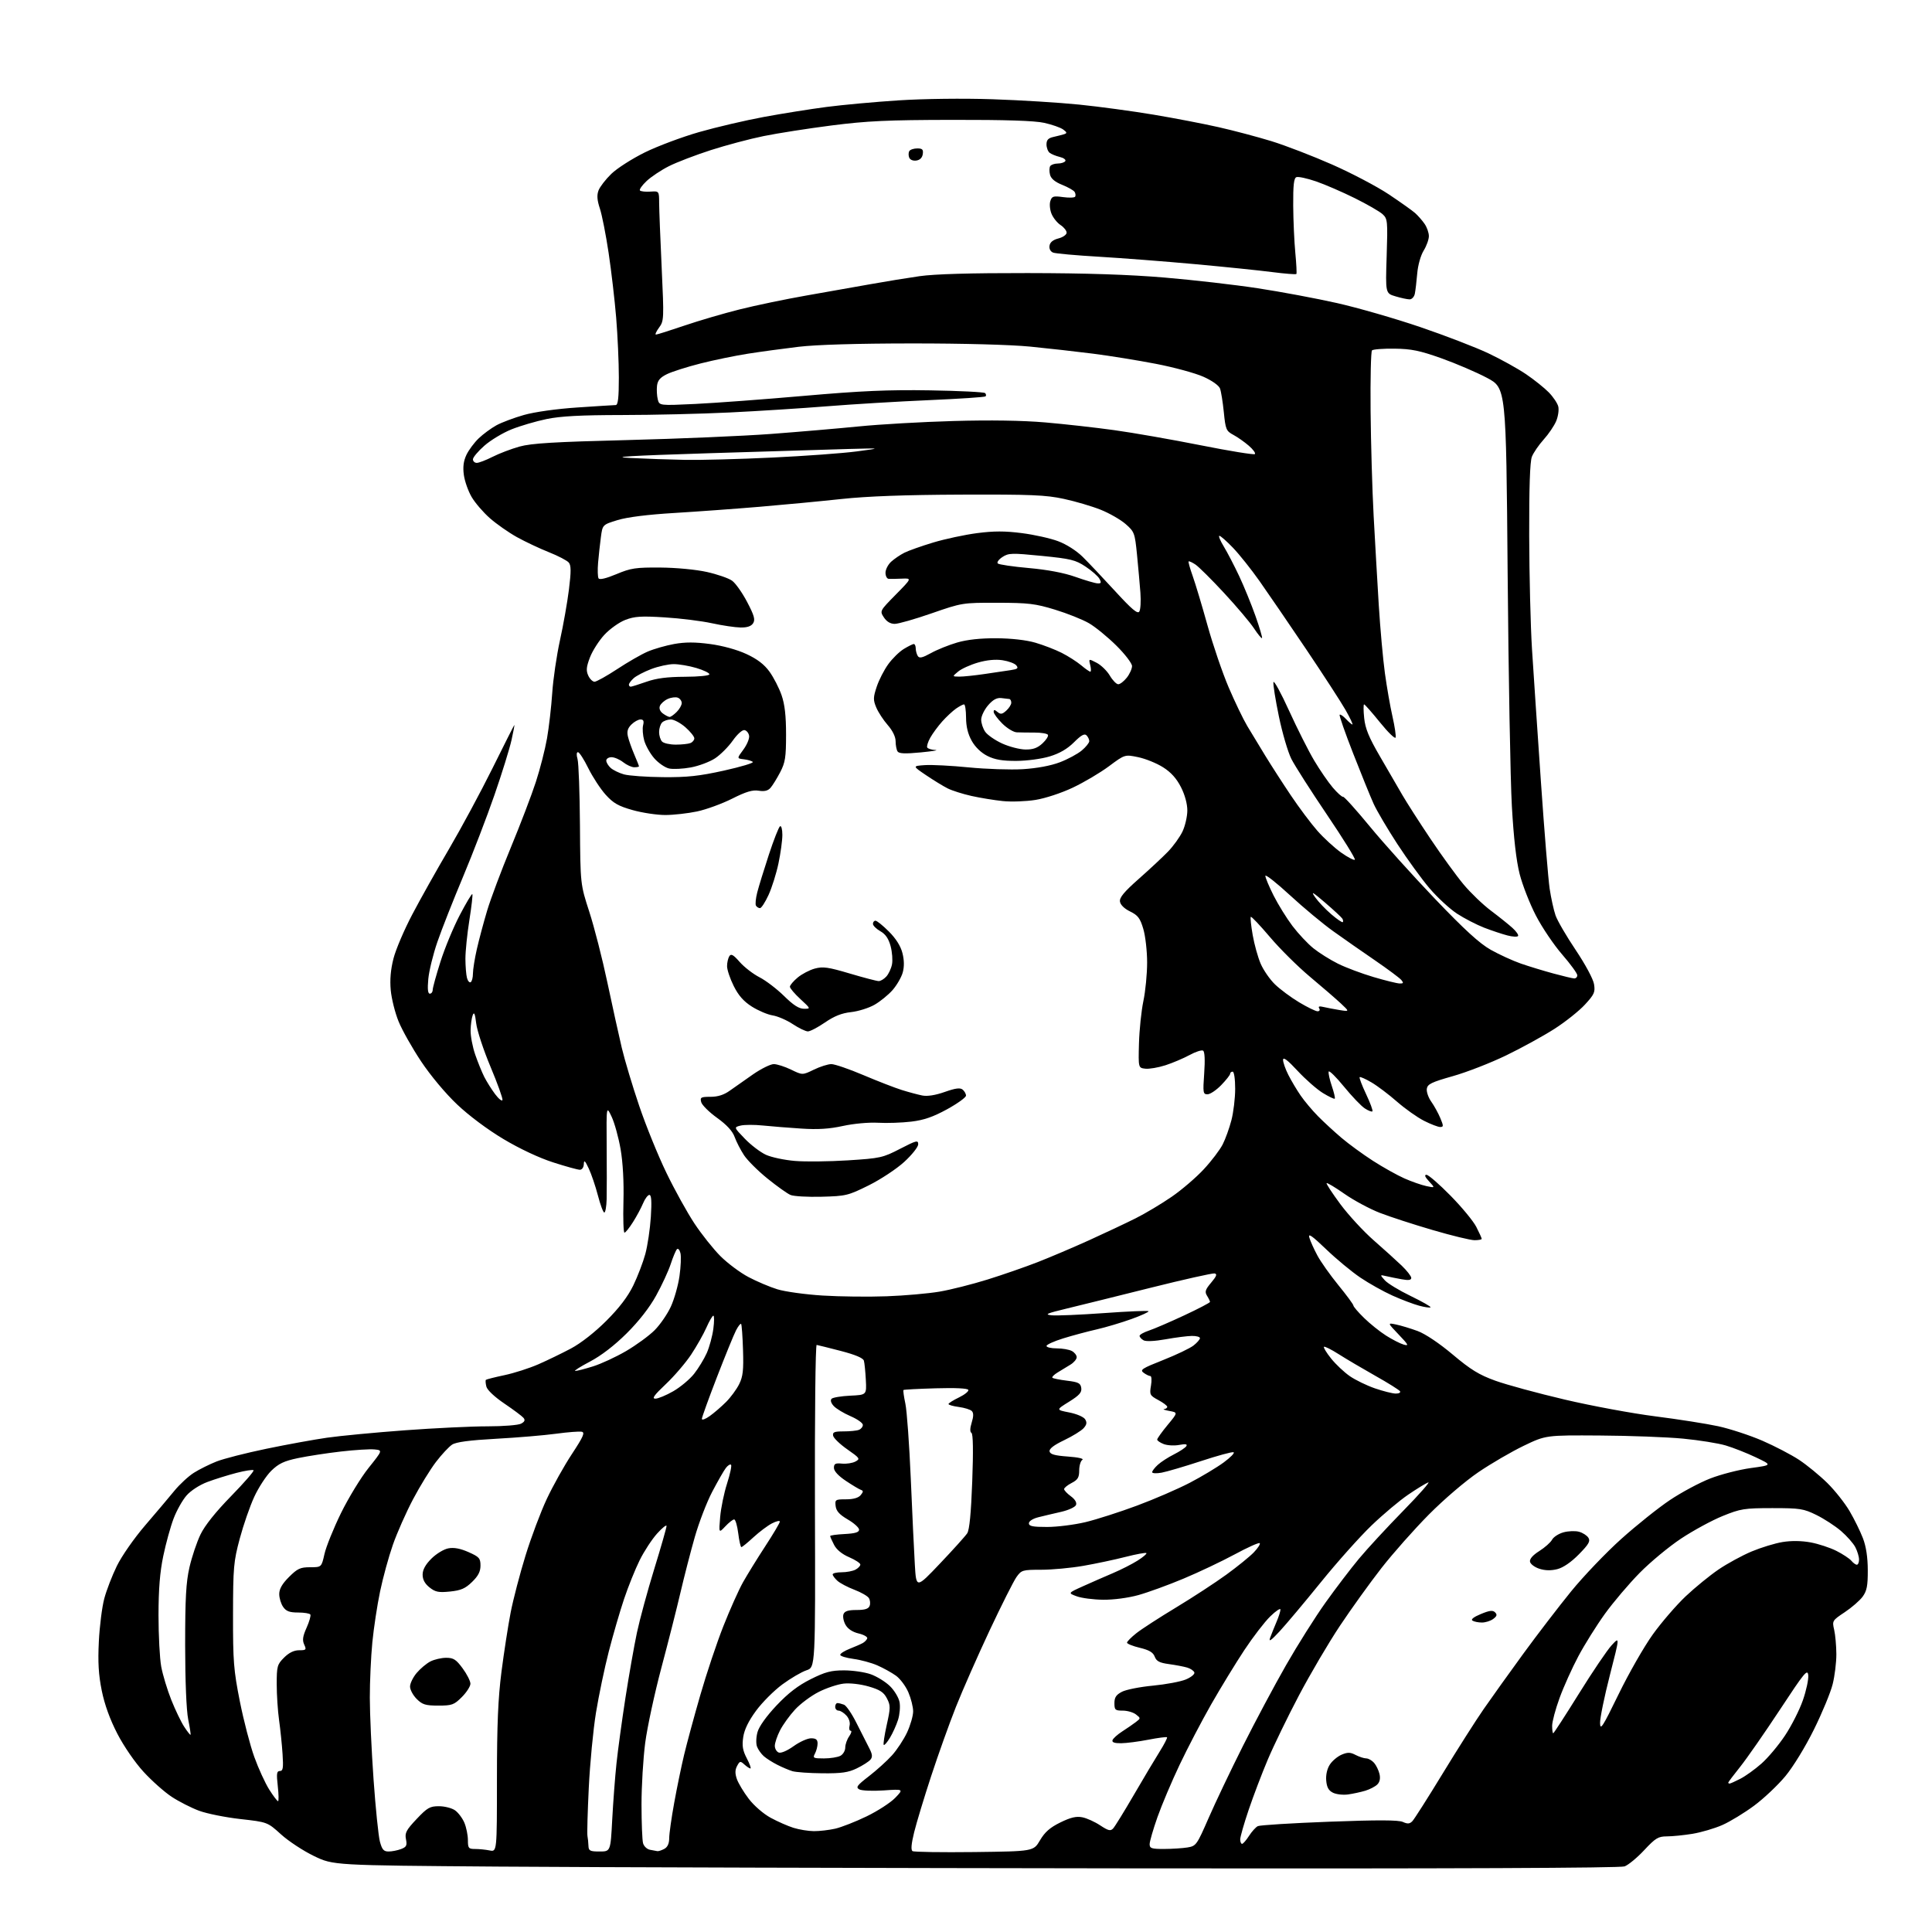 <?xml version="1.0" encoding="UTF-8" standalone="no"?>
<svg 
  version="1.1" 
  xmlns="http://www.w3.org/2000/svg" 
  xmlns:xlink="http://www.w3.org/1999/xlink" 
  xmlns:svg="http://www.w3.org/2000/svg"
  xmlns:rdf="http://www.w3.org/1999/02/22-rdf-syntax-ns#"
  xmlns:cc="http://creativecommons.org/ns#"
  xmlns:dc="http://purl.org/dc/elements/1.1/"
  viewBox="0 0 768 768"
  width="768"
  height="768"
>
<style>svg {background-color: white; }</style>"
<path stroke="none" fill="black" fill-rule="evenodd" d="M453.29,742.71C348.91,742.59 234.03,742.27 198.00,742.00C132.50,741.50 132.50,741.50 124.83,737.81C120.61,735.78 114.72,731.91 111.74,729.22C106.32,724.31 106.32,724.31 95.54,723.10C89.62,722.43 82.23,720.95 79.13,719.80C76.04,718.65 71.14,716.16 68.25,714.26C65.36,712.36 60.33,707.89 57.06,704.32C53.65,700.60 49.22,694.16 46.64,689.17C43.70,683.47 41.57,677.60 40.45,672.05C39.17,665.72 38.88,660.83 39.29,652.55C39.59,646.47 40.56,638.80 41.44,635.50C42.31,632.20 44.57,626.35 46.45,622.50C48.37,618.57 53.29,611.51 57.68,606.39C61.98,601.39 67.22,595.18 69.33,592.60C71.44,590.03 74.93,586.80 77.09,585.44C79.25,584.08 83.30,582.06 86.09,580.96C88.88,579.86 97.77,577.59 105.83,575.92C113.90,574.24 124.78,572.26 130.00,571.51C135.22,570.76 149.18,569.43 161.00,568.56C172.82,567.69 187.59,566.98 193.82,566.99C200.04,566.99 206.03,566.52 207.13,565.93C208.58,565.16 208.84,564.52 208.10,563.62C207.53,562.94 204.11,560.38 200.50,557.94C196.61,555.31 193.69,552.56 193.34,551.20C193.02,549.94 192.94,548.73 193.15,548.51C193.37,548.30 196.68,547.46 200.52,546.65C204.36,545.84 210.43,543.89 214.00,542.33C217.57,540.77 223.43,537.93 227.00,536.03C230.93,533.94 236.49,529.58 241.04,525.03C246.19,519.88 249.58,515.43 251.75,510.97C253.49,507.37 255.64,501.75 256.53,498.47C257.42,495.18 258.41,488.56 258.72,483.75C259.11,477.60 258.94,475.00 258.15,475.00C257.53,475.00 256.40,476.49 255.64,478.32C254.88,480.15 253.07,483.52 251.61,485.82C250.16,488.12 248.64,490.00 248.24,490.00C247.83,490.00 247.65,484.44 247.83,477.65C248.04,469.86 247.62,462.17 246.70,456.83C245.89,452.18 244.29,446.37 243.14,443.93C241.04,439.50 241.04,439.50 241.16,455.50C241.23,464.30 241.22,473.86 241.15,476.75C241.07,479.64 240.65,482.00 240.22,482.00C239.79,482.00 238.65,478.96 237.69,475.25C236.72,471.54 235.08,466.70 234.04,464.50C232.56,461.34 232.14,460.97 232.08,462.75C232.03,464.05 231.36,465.00 230.50,465.00C229.68,465.00 224.89,463.68 219.87,462.06C214.32,460.28 206.58,456.65 200.16,452.81C193.82,449.03 186.42,443.50 181.70,439.03C177.07,434.64 171.16,427.57 167.39,421.91C163.85,416.60 159.83,409.46 158.44,406.03C157.04,402.61 155.65,397.04 155.33,393.65C154.94,389.48 155.29,385.41 156.42,381.01C157.33,377.45 160.69,369.57 163.88,363.52C167.06,357.46 173.63,345.75 178.48,337.50C183.32,329.25 191.07,314.86 195.71,305.52C200.34,296.18 204.27,288.39 204.44,288.22C204.61,288.05 204.11,290.75 203.33,294.21C202.56,297.67 199.51,307.48 196.56,316.00C193.62,324.52 188.00,339.15 184.08,348.50C180.15,357.85 175.55,369.53 173.86,374.45C172.16,379.37 170.54,386.01 170.25,389.20C169.89,393.18 170.08,395.00 170.86,395.00C171.49,395.00 172.00,394.33 172.00,393.51C172.00,392.69 173.39,387.63 175.10,382.26C176.80,376.89 180.25,368.57 182.77,363.76C185.29,358.95 187.53,355.20 187.76,355.42C187.98,355.65 187.45,360.31 186.58,365.79C185.71,371.26 185.01,378.16 185.01,381.12C185.02,384.08 185.30,387.51 185.63,388.74C185.96,389.97 186.63,390.73 187.11,390.43C187.60,390.13 188.00,388.59 188.00,387.00C188.00,385.42 188.70,381.06 189.55,377.31C190.40,373.57 192.24,366.68 193.64,362.00C195.04,357.32 199.28,346.02 203.07,336.87C206.86,327.72 211.33,316.02 213.00,310.87C214.68,305.72 216.68,297.90 217.45,293.50C218.22,289.10 219.15,281.00 219.52,275.50C219.88,270.00 221.27,260.55 222.60,254.50C223.94,248.45 225.54,239.36 226.17,234.29C227.05,227.17 227.04,224.75 226.10,223.63C225.44,222.83 221.88,220.97 218.20,219.51C214.51,218.05 208.79,215.34 205.48,213.51C202.17,211.67 197.33,208.28 194.72,205.98C192.11,203.68 188.85,199.90 187.49,197.57C186.12,195.24 184.73,191.30 184.39,188.81C183.95,185.61 184.25,183.27 185.42,180.80C186.33,178.89 188.52,175.94 190.29,174.25C192.05,172.56 195.21,170.24 197.30,169.08C199.39,167.93 204.34,166.07 208.30,164.95C212.55,163.75 221.23,162.53 229.50,161.98C237.20,161.46 244.06,161.03 244.75,161.02C245.67,161.01 246.00,158.13 246.00,150.05C246.00,144.03 245.52,133.35 244.94,126.30C244.36,119.26 243.00,107.65 241.93,100.50C240.86,93.35 239.30,85.43 238.46,82.90C237.35,79.54 237.21,77.59 237.93,75.68C238.48,74.25 240.76,71.29 243.01,69.11C245.26,66.93 251.24,63.10 256.30,60.60C261.36,58.10 271.09,54.46 277.92,52.50C284.75,50.55 296.32,47.84 303.63,46.49C310.94,45.14 322.15,43.35 328.53,42.52C334.91,41.68 347.86,40.50 357.31,39.89C367.31,39.25 382.86,39.06 394.50,39.45C405.50,39.81 421.02,40.77 429.00,41.58C436.98,42.39 450.25,44.19 458.50,45.57C466.75,46.95 478.41,49.19 484.40,50.55C490.40,51.90 499.85,54.41 505.40,56.11C510.96,57.82 521.82,62.01 529.54,65.41C537.26,68.82 547.39,74.14 552.04,77.24C556.69,80.34 561.41,83.70 562.53,84.69C563.65,85.69 565.34,87.61 566.28,88.97C567.23,90.33 568.00,92.53 568.00,93.85C568.00,95.18 567.07,97.77 565.93,99.61C564.74,101.55 563.65,105.40 563.37,108.73C563.10,111.90 562.67,115.51 562.42,116.75C562.17,117.99 561.24,119.00 560.35,119.00C559.46,119.00 556.93,118.46 554.74,117.80C550.74,116.61 550.74,116.61 551.22,101.83C551.67,87.80 551.58,86.96 549.59,85.13C548.44,84.08 543.45,81.20 538.50,78.75C533.55,76.29 526.62,73.30 523.10,72.09C519.58,70.89 516.09,70.13 515.35,70.42C514.33,70.81 514.02,73.53 514.07,81.72C514.11,87.65 514.49,96.10 514.91,100.50C515.33,104.90 515.52,108.69 515.33,108.92C515.14,109.15 510.83,108.81 505.74,108.16C500.66,107.50 486.82,106.08 475.00,105.00C463.18,103.92 446.05,102.60 436.95,102.06C427.85,101.53 419.62,100.79 418.65,100.42C417.59,100.01 417.01,98.93 417.20,97.68C417.40,96.31 418.58,95.34 420.75,94.78C422.54,94.32 424.00,93.29 424.00,92.49C424.00,91.70 422.92,90.34 421.60,89.47C420.28,88.61 418.67,86.61 418.01,85.02C417.35,83.44 417.13,81.16 417.52,79.95C418.13,78.00 418.70,77.82 422.56,78.35C424.96,78.68 427.13,78.60 427.39,78.18C427.65,77.75 427.56,76.90 427.18,76.29C426.80,75.68 424.58,74.42 422.24,73.48C419.38,72.34 417.79,71.01 417.40,69.44C417.07,68.16 417.11,66.64 417.46,66.06C417.82,65.48 419.19,65.00 420.50,65.00C421.81,65.00 423.15,64.56 423.48,64.03C423.81,63.50 422.83,62.76 421.29,62.39C419.76,62.02 417.94,61.28 417.25,60.74C416.56,60.20 416.00,58.69 416.00,57.40C416.00,55.64 416.70,54.89 418.75,54.44C420.26,54.10 422.18,53.61 423.00,53.35C424.25,52.94 424.18,52.62 422.62,51.47C421.58,50.71 418.21,49.53 415.12,48.84C411.26,47.98 399.77,47.61 378.50,47.65C352.70,47.69 344.65,48.07 330.50,49.88C321.15,51.08 309.02,52.98 303.54,54.10C298.06,55.21 288.61,57.73 282.54,59.68C276.47,61.64 269.00,64.50 265.95,66.04C262.89,67.57 258.89,70.23 257.06,71.94C255.23,73.66 254.03,75.36 254.40,75.73C254.77,76.10 256.63,76.30 258.54,76.17C262.00,75.94 262.00,75.94 262.02,80.72C262.03,83.35 262.49,94.95 263.03,106.50C263.98,126.85 263.94,127.58 261.97,130.25C260.86,131.76 260.31,133.00 260.75,133.00C261.20,133.00 266.28,131.40 272.03,129.44C277.79,127.48 287.68,124.58 294.00,123.00C300.32,121.41 312.25,118.93 320.50,117.48C328.75,116.03 340.23,114.00 346.00,112.97C351.77,111.93 360.55,110.51 365.50,109.79C371.53,108.93 385.72,108.52 408.50,108.55C431.81,108.58 448.94,109.15 463.00,110.34C474.27,111.29 490.93,113.20 500.00,114.59C509.07,115.97 523.25,118.62 531.50,120.48C539.75,122.34 554.60,126.62 564.50,129.99C574.40,133.36 586.61,138.06 591.62,140.43C596.64,142.81 603.39,146.55 606.63,148.75C609.86,150.94 613.93,154.20 615.67,155.98C617.41,157.76 619.11,160.29 619.44,161.60C619.76,162.91 619.39,165.51 618.61,167.38C617.83,169.25 615.59,172.55 613.64,174.71C611.68,176.88 609.57,179.97 608.94,181.57C608.18,183.54 607.83,193.86 607.88,213.01C607.92,228.69 608.42,248.94 608.99,258.01C609.57,267.08 611.15,290.70 612.52,310.50C613.88,330.30 615.46,349.55 616.01,353.27C616.57,357.00 617.62,361.76 618.34,363.85C619.06,365.95 622.67,372.15 626.36,377.64C630.19,383.35 633.31,389.16 633.65,391.21C634.17,394.41 633.77,395.29 630.02,399.36C627.71,401.87 622.25,406.22 617.89,409.01C613.53,411.80 604.91,416.54 598.73,419.53C592.56,422.52 583.00,426.24 577.50,427.79C569.04,430.18 567.45,430.96 567.18,432.81C567.01,434.01 567.80,436.32 568.96,437.94C570.11,439.56 571.72,442.49 572.54,444.44C573.87,447.63 573.86,448.00 572.48,448.00C571.63,448.00 568.74,446.89 566.06,445.53C563.38,444.17 558.56,440.75 555.34,437.94C552.13,435.12 547.57,431.67 545.20,430.28C542.84,428.89 540.72,427.95 540.48,428.18C540.25,428.42 541.40,431.46 543.05,434.95C544.70,438.43 545.83,441.51 545.56,441.78C545.28,442.05 543.91,441.52 542.50,440.59C541.09,439.67 537.37,435.77 534.23,431.93C531.09,428.08 528.36,425.41 528.17,425.98C527.98,426.56 528.54,429.13 529.41,431.69C530.28,434.24 530.81,436.52 530.59,436.74C530.37,436.96 528.23,435.94 525.84,434.48C523.46,433.01 518.93,429.04 515.79,425.65C511.86,421.41 510.07,420.05 510.04,421.29C510.02,422.27 510.96,424.97 512.14,427.29C513.31,429.61 515.51,433.30 517.03,435.50C518.54,437.70 521.63,441.38 523.90,443.68C526.16,445.98 530.37,449.86 533.26,452.31C536.14,454.76 541.78,458.87 545.78,461.45C549.79,464.03 555.41,467.17 558.28,468.44C561.15,469.71 565.08,471.08 567.00,471.49C570.50,472.23 570.50,472.23 568.08,469.62C566.45,467.87 566.11,467.00 567.05,467.00C567.82,467.00 572.11,470.72 576.58,475.27C581.06,479.82 585.69,485.42 586.86,487.73C588.04,490.03 589.00,492.16 589.00,492.46C589.00,492.76 587.72,493.00 586.15,493.00C584.58,493.00 577.11,491.19 569.54,488.97C561.97,486.76 552.49,483.68 548.48,482.12C544.47,480.56 538.17,477.18 534.48,474.60C530.79,472.01 527.58,470.09 527.35,470.32C527.12,470.55 529.58,474.30 532.81,478.67C536.05,483.03 542.01,489.50 546.07,493.05C550.12,496.60 555.14,501.13 557.22,503.13C559.30,505.13 561.00,507.32 561.00,507.99C561.00,508.87 559.92,509.03 557.25,508.54C555.19,508.17 552.38,507.60 551.00,507.28C548.50,506.70 548.50,506.70 550.48,508.93C551.57,510.16 556.21,512.98 560.78,515.19C565.36,517.41 568.91,519.43 568.66,519.68C568.41,519.93 566.36,519.64 564.12,519.03C561.87,518.43 557.11,516.62 553.54,515.02C549.96,513.41 544.22,510.20 540.77,507.87C537.32,505.55 531.18,500.46 527.13,496.57C521.46,491.14 519.92,490.08 520.49,492.00C520.89,493.38 522.33,496.56 523.68,499.07C525.02,501.59 528.80,506.91 532.06,510.91C535.33,514.91 538.00,518.54 538.00,518.97C538.00,519.41 539.91,521.64 542.25,523.92C544.59,526.21 548.52,529.36 551.00,530.93C553.48,532.50 556.62,534.11 558.00,534.50C560.17,535.12 559.90,534.59 556.00,530.51C551.50,525.79 551.50,525.79 555.00,526.52C556.92,526.92 560.78,528.09 563.57,529.12C566.60,530.25 572.19,534.00 577.51,538.48C584.64,544.48 587.96,546.52 594.44,548.86C598.87,550.46 611.27,553.83 622.00,556.35C632.73,558.87 648.92,561.87 658.00,563.02C667.08,564.17 678.33,565.94 683.01,566.95C687.69,567.97 695.56,570.55 700.51,572.68C705.45,574.82 712.07,578.27 715.22,580.35C718.36,582.44 723.38,586.56 726.38,589.51C729.38,592.46 733.36,597.49 735.24,600.69C737.11,603.88 739.50,608.74 740.55,611.48C741.81,614.78 742.46,619.06 742.47,624.16C742.50,630.37 742.10,632.39 740.44,634.68C739.31,636.23 736.10,639.02 733.32,640.87C728.36,644.17 728.28,644.30 729.11,647.87C729.57,649.87 729.96,654.22 729.98,657.54C729.99,660.86 729.33,666.26 728.50,669.54C727.68,672.82 724.34,680.90 721.07,687.50C717.66,694.40 712.84,702.28 709.72,706.05C706.73,709.65 701.13,714.94 697.28,717.79C693.42,720.65 687.75,724.11 684.67,725.47C681.59,726.83 676.24,728.40 672.78,728.97C669.33,729.53 664.75,729.99 662.60,729.99C659.17,730.00 658.09,730.66 653.60,735.46C650.80,738.47 647.28,741.37 645.79,741.92C644.03,742.57 577.31,742.84 453.29,742.71zM387.33,736.22C410.85,735.93 410.85,735.93 413.42,731.54C415.35,728.26 417.39,726.47 421.51,724.45C425.62,722.44 427.84,721.92 430.24,722.40C432.02,722.75 435.22,724.20 437.35,725.62C440.58,727.75 441.45,727.96 442.49,726.84C443.18,726.10 446.88,720.10 450.72,713.50C454.56,706.90 459.19,699.13 461.01,696.24C462.82,693.35 464.13,690.80 463.91,690.59C463.68,690.38 460.35,690.81 456.50,691.56C452.65,692.31 447.77,692.94 445.67,692.96C443.04,692.99 441.96,692.61 442.24,691.75C442.47,691.06 444.19,689.51 446.08,688.29C447.96,687.08 450.40,685.40 451.50,684.56C453.48,683.05 453.48,683.01 451.56,681.52C450.49,680.68 448.13,680.00 446.31,680.00C443.31,680.00 443.00,679.73 443.00,677.03C443.00,674.73 443.69,673.70 446.00,672.50C447.65,671.65 453.19,670.55 458.31,670.07C463.43,669.58 469.32,668.48 471.40,667.61C473.48,666.74 475.00,665.49 474.78,664.83C474.56,664.17 473.28,663.29 471.94,662.89C470.60,662.49 467.34,661.87 464.70,661.51C460.92,661.00 459.71,660.37 459.02,658.55C458.37,656.83 456.82,655.92 453.07,655.02C450.28,654.35 448.00,653.43 448.00,652.98C448.00,652.54 449.69,650.83 451.75,649.20C453.81,647.57 460.90,642.98 467.50,639.00C474.10,635.01 483.10,629.14 487.50,625.94C491.90,622.74 496.82,618.75 498.43,617.07C500.04,615.39 501.09,613.75 500.76,613.43C500.44,613.10 495.95,615.11 490.79,617.90C485.63,620.68 476.48,625.02 470.45,627.54C464.43,630.07 456.36,633.00 452.52,634.07C448.44,635.20 442.62,635.97 438.52,635.92C434.66,635.88 429.93,635.27 428.00,634.55C424.50,633.26 424.50,633.26 430.50,630.56C433.80,629.07 439.14,626.73 442.37,625.36C445.60,623.99 450.03,621.74 452.21,620.36C454.40,618.98 455.97,617.64 455.71,617.38C455.45,617.11 451.69,617.80 447.37,618.90C443.04,620.01 435.50,621.60 430.62,622.45C425.73,623.30 418.23,624.00 413.94,624.00C406.46,624.00 406.05,624.12 404.06,626.91C402.92,628.51 398.11,638.08 393.37,648.16C388.64,658.25 382.62,671.90 380.00,678.50C377.38,685.10 372.95,697.48 370.16,706.00C367.36,714.52 364.32,724.58 363.39,728.35C362.25,732.99 362.04,735.41 362.75,735.85C363.33,736.21 374.39,736.37 387.33,736.22zM154.47,736.00C155.79,736.00 158.02,735.56 159.42,735.03C161.57,734.21 161.87,733.62 161.38,731.13C160.87,728.62 161.48,727.46 165.60,723.10C169.86,718.59 170.88,718.00 174.48,718.00C176.72,718.00 179.60,718.73 180.88,719.63C182.16,720.53 183.84,722.76 184.61,724.60C185.37,726.43 186.00,729.53 186.00,731.47C186.00,734.69 186.25,735.00 188.88,735.00C190.46,735.00 193.05,735.26 194.64,735.58C197.54,736.16 197.54,736.16 197.54,707.33C197.55,685.48 197.99,675.11 199.35,664.50C200.34,656.80 201.98,646.23 202.99,641.00C204.01,635.77 206.67,625.59 208.90,618.37C211.13,611.14 214.93,601.02 217.35,595.87C219.77,590.71 224.26,582.67 227.34,578.00C231.87,571.12 232.61,569.43 231.26,569.14C230.34,568.94 225.74,569.29 221.04,569.93C216.34,570.57 205.64,571.47 197.25,571.93C186.56,572.52 181.31,573.22 179.71,574.27C178.45,575.10 175.57,578.18 173.31,581.14C171.05,584.09 166.94,590.77 164.18,596.00C161.42,601.23 157.81,609.38 156.16,614.12C154.50,618.86 152.22,627.19 151.09,632.62C149.95,638.05 148.57,647.16 148.01,652.86C147.46,658.55 147.00,668.45 147.01,674.86C147.01,681.26 147.68,695.87 148.49,707.33C149.30,718.79 150.44,729.92 151.02,732.08C151.88,735.26 152.53,736.00 154.47,736.00zM238.35,736.00C242.70,736.00 242.70,736.00 243.37,723.25C243.75,716.24 244.50,706.23 245.06,701.00C245.61,695.77 247.21,684.08 248.61,675.00C250.02,665.92 252.08,654.23 253.19,649.00C254.30,643.77 257.41,632.34 260.10,623.60C262.80,614.85 264.98,607.20 264.96,606.60C264.94,605.99 263.25,607.35 261.21,609.61C259.17,611.87 256.05,616.64 254.28,620.21C252.51,623.79 249.71,630.73 248.07,635.64C246.42,640.55 243.69,649.93 242.00,656.50C240.31,663.07 238.02,674.01 236.91,680.81C235.80,687.62 234.52,701.05 234.05,710.66C233.58,720.27 233.34,728.89 233.52,729.82C233.70,730.74 233.88,732.51 233.92,733.75C233.99,735.73 234.53,736.00 238.35,736.00zM261.32,735.86C261.76,735.94 263.00,735.53 264.07,734.96C265.36,734.27 266.01,732.86 266.02,730.71C266.02,728.95 266.92,722.61 268.01,716.63C269.09,710.65 270.86,702.10 271.93,697.63C272.99,693.16 275.88,682.49 278.35,673.93C280.81,665.37 284.95,653.00 287.55,646.43C290.14,639.87 293.65,632.02 295.34,629.00C297.04,625.98 301.03,619.51 304.21,614.64C307.39,609.77 310.00,605.37 310.00,604.86C310.00,604.36 308.60,604.67 306.89,605.56C305.17,606.44 301.86,608.93 299.52,611.08C297.19,613.24 295.02,615.00 294.71,615.00C294.40,615.00 293.83,612.52 293.46,609.50C293.08,606.48 292.35,604.00 291.84,604.00C291.32,604.00 289.74,605.24 288.32,606.75C285.73,609.50 285.73,609.50 286.28,603.00C286.59,599.42 287.82,593.44 289.03,589.69C290.23,585.95 290.94,582.61 290.60,582.27C290.26,581.93 289.32,582.51 288.52,583.57C287.71,584.63 285.28,588.88 283.12,593.00C280.95,597.12 277.84,605.23 276.19,611.00C274.54,616.77 271.99,626.67 270.51,633.00C269.04,639.33 265.61,652.83 262.90,663.00C260.19,673.17 257.30,686.59 256.48,692.80C255.67,699.02 255.01,710.04 255.01,717.30C255.02,724.56 255.29,731.49 255.62,732.69C255.94,733.90 257.17,735.08 258.35,735.31C259.53,735.54 260.87,735.79 261.32,735.86zM462.75,734.99C465.91,734.98 470.10,734.71 472.05,734.39C475.48,733.82 475.75,733.44 480.46,722.65C483.13,716.52 489.28,703.62 494.11,694.00C498.94,684.38 506.64,669.94 511.23,661.92C515.81,653.91 522.86,642.73 526.89,637.09C530.92,631.44 536.89,623.60 540.17,619.66C543.44,615.72 551.38,607.13 557.81,600.56C564.24,593.99 568.70,588.91 567.73,589.28C566.76,589.65 563.17,591.84 559.77,594.16C556.36,596.47 549.79,601.99 545.17,606.43C540.55,610.87 531.48,621.02 525.03,629.00C518.57,636.98 511.20,645.75 508.65,648.50C505.19,652.22 504.23,652.86 504.91,651.00C505.42,649.62 506.54,646.83 507.41,644.78C508.29,642.74 509.00,640.51 509.00,639.83C509.00,639.15 507.17,640.37 504.94,642.55C502.71,644.72 498.06,650.77 494.60,656.00C491.15,661.23 485.24,670.90 481.47,677.50C477.71,684.10 472.06,694.90 468.93,701.50C465.79,708.10 461.83,717.47 460.11,722.33C458.40,727.19 457.00,732.02 457.00,733.08C457.00,734.75 457.74,735.00 462.75,734.99zM493.75,732.96C494.16,732.94 495.40,731.52 496.50,729.80C497.60,728.08 499.18,726.33 500.00,725.92C500.82,725.51 513.59,724.72 528.37,724.16C547.76,723.43 555.92,723.46 557.66,724.25C559.54,725.11 560.38,725.04 561.45,723.93C562.21,723.14 567.63,714.62 573.49,705.00C579.35,695.38 586.70,683.82 589.83,679.32C592.95,674.82 600.00,664.97 605.50,657.43C611.00,649.89 619.55,638.74 624.50,632.65C629.45,626.57 638.45,617.15 644.50,611.73C650.55,606.30 659.24,599.36 663.80,596.31C668.37,593.25 675.57,589.39 679.80,587.74C684.04,586.08 691.33,584.21 696.00,583.57C704.50,582.41 704.50,582.41 697.96,579.31C694.37,577.60 688.99,575.48 686.02,574.60C683.04,573.71 675.41,572.49 669.05,571.88C662.70,571.27 647.83,570.71 636.00,570.64C614.50,570.50 614.50,570.50 605.71,574.72C600.87,577.05 592.77,581.76 587.71,585.20C582.48,588.75 573.96,596.04 568.00,602.05C562.23,607.87 553.75,617.44 549.17,623.30C544.59,629.17 537.17,639.49 532.67,646.24C528.17,652.98 520.82,665.48 516.33,674.00C511.84,682.52 506.27,694.00 503.95,699.50C501.62,705.00 498.21,713.98 496.36,719.45C494.51,724.92 493.00,730.20 493.00,731.20C493.00,732.19 493.34,732.98 493.75,732.96zM323.50,727.91C325.70,727.93 329.52,727.49 332.00,726.93C334.48,726.36 340.10,724.16 344.50,722.03C348.90,719.90 354.01,716.59 355.86,714.67C359.22,711.17 359.22,711.17 351.26,711.72C346.88,712.02 342.53,711.83 341.58,711.31C340.11,710.48 340.67,709.73 345.41,706.07C348.46,703.71 352.59,699.99 354.58,697.78C356.57,695.58 359.27,691.47 360.59,688.64C361.90,685.81 362.98,682.07 362.99,680.33C363.00,678.59 362.14,675.16 361.09,672.72C360.04,670.27 357.81,667.29 356.14,666.10C354.46,664.90 351.16,663.07 348.79,662.03C346.43,660.99 342.14,659.82 339.25,659.44C336.36,659.05 334.00,658.33 334.00,657.82C334.00,657.31 335.69,656.23 337.75,655.42C339.81,654.61 342.15,653.59 342.94,653.15C343.73,652.72 344.54,651.88 344.74,651.29C344.93,650.70 343.39,649.82 341.32,649.33C338.88,648.75 337.03,647.52 336.10,645.87C335.31,644.47 334.95,642.57 335.30,641.66C335.76,640.45 337.17,640.00 340.50,640.00C343.80,640.00 345.24,639.55 345.69,638.36C346.04,637.46 345.90,636.07 345.39,635.26C344.88,634.45 342.28,632.96 339.62,631.95C336.96,630.94 333.93,629.34 332.89,628.40C331.85,627.46 331.00,626.31 331.00,625.85C331.00,625.38 332.60,625.00 334.57,625.00C336.53,625.00 339.00,624.53 340.07,623.96C341.13,623.40 342.00,622.48 342.00,621.93C342.00,621.38 340.00,620.07 337.56,619.02C334.74,617.82 332.54,616.02 331.56,614.11C330.70,612.45 330.00,610.87 330.00,610.60C330.00,610.32 332.59,609.96 335.75,609.80C339.94,609.58 341.50,609.11 341.50,608.07C341.50,607.28 339.48,605.45 337.00,604.01C333.69,602.08 332.42,600.67 332.18,598.69C331.88,596.13 332.07,596.00 336.31,596.00C339.24,596.00 341.22,595.43 342.13,594.34C343.22,593.02 343.24,592.59 342.23,592.25C341.53,592.01 338.83,590.40 336.23,588.66C333.22,586.65 331.50,584.77 331.50,583.50C331.50,581.85 332.06,581.55 334.71,581.81C336.47,581.98 338.86,581.61 340.03,580.99C342.02,579.92 341.85,579.66 336.83,576.15C333.90,574.11 331.37,571.66 331.18,570.72C330.91,569.30 331.64,569.00 335.34,569.00C337.82,569.00 340.55,568.73 341.42,568.39C342.29,568.06 343.00,567.17 343.00,566.42C343.00,565.67 340.78,564.10 338.07,562.94C335.36,561.77 332.36,559.95 331.39,558.88C330.32,557.70 330.01,556.60 330.57,556.03C331.08,555.52 334.43,554.97 338.00,554.80C344.50,554.50 344.50,554.50 344.18,548.50C344.01,545.20 343.66,541.78 343.41,540.90C343.11,539.83 340.01,538.53 334.23,537.02C329.43,535.78 325.11,534.70 324.64,534.63C324.15,534.56 323.85,563.01 323.95,598.65C324.14,662.80 324.14,662.80 320.58,663.97C318.62,664.62 314.31,667.14 311.01,669.57C307.70,672.01 303.00,676.71 300.56,680.03C297.57,684.09 295.89,687.52 295.45,690.51C294.92,694.00 295.23,695.83 296.87,698.98C298.03,701.19 298.67,703.00 298.31,703.00C297.95,703.00 296.87,702.29 295.91,701.42C294.30,699.96 294.07,700.01 293.01,701.99C292.17,703.55 292.15,704.98 292.92,707.21C293.51,708.89 295.63,712.42 297.64,715.05C299.70,717.76 303.47,721.03 306.32,722.58C309.08,724.08 313.18,725.89 315.42,726.59C317.67,727.29 321.30,727.89 323.50,727.91zM110.53,716.00C110.84,716.00 110.79,713.30 110.42,710.00C109.86,705.01 110.00,704.00 111.26,704.00C112.50,704.00 112.69,702.81 112.32,697.25C112.08,693.54 111.46,687.49 110.94,683.81C110.42,680.13 110.00,673.68 110.00,669.48C110.00,662.38 110.20,661.64 112.92,658.92C114.88,656.97 116.86,656.00 118.90,656.00C121.71,656.00 121.88,655.82 120.92,653.73C120.13,651.98 120.34,650.45 121.88,647.03C122.97,644.59 123.64,642.23 123.37,641.79C123.10,641.36 120.91,641.00 118.50,641.00C115.10,641.00 113.76,640.50 112.56,638.78C111.70,637.56 111.00,635.25 111.00,633.66C111.00,631.63 112.16,629.60 114.88,626.88C118.25,623.52 119.37,623.00 123.28,623.00C127.80,623.00 127.80,623.00 128.98,617.75C129.63,614.86 132.58,607.55 135.54,601.50C138.51,595.45 143.45,587.35 146.53,583.50C152.13,576.50 152.13,576.50 148.85,576.17C147.04,575.99 141.04,576.36 135.53,577.00C130.01,577.63 122.35,578.81 118.50,579.61C112.90,580.78 110.78,581.79 107.85,584.64C105.84,586.61 102.79,591.27 101.07,595.01C99.34,598.74 96.75,606.23 95.30,611.65C92.86,620.75 92.66,623.06 92.63,642.00C92.60,660.39 92.88,663.92 95.34,676.31C96.85,683.91 99.44,693.87 101.10,698.45C102.75,703.03 105.43,708.86 107.03,711.39C108.64,713.93 110.21,716.00 110.53,716.00zM535.89,713.32C533.91,713.60 531.21,713.29 529.89,712.64C528.13,711.77 527.42,710.48 527.19,707.78C527.00,705.50 527.56,703.08 528.65,701.42C529.61,699.94 531.73,698.18 533.34,697.50C535.72,696.50 536.78,696.52 538.89,697.63C540.33,698.37 542.22,698.99 543.10,698.99C543.97,699.00 545.37,699.79 546.21,700.75C547.05,701.71 548.02,703.70 548.37,705.18C548.78,706.93 548.49,708.37 547.51,709.35C546.69,710.17 544.55,711.28 542.76,711.83C540.97,712.37 537.88,713.04 535.89,713.32zM687.54,709.00C687.84,709.00 689.75,708.15 691.79,707.10C693.83,706.06 697.62,703.34 700.20,701.06C702.79,698.78 707.01,693.75 709.58,689.88C712.15,686.02 715.35,679.70 716.68,675.86C718.02,672.01 718.98,667.54 718.81,665.92C718.53,663.30 717.28,664.83 707.55,679.62C701.52,688.77 694.43,698.96 691.80,702.26C689.16,705.56 687.00,708.42 687.00,708.63C687.00,708.83 687.24,709.00 687.54,709.00zM326.93,704.91C321.75,704.87 316.37,704.48 314.99,704.07C313.61,703.65 310.91,702.51 308.99,701.53C307.07,700.56 304.66,699.03 303.64,698.13C302.61,697.23 301.40,695.53 300.94,694.34C300.47,693.11 300.55,690.59 301.12,688.54C301.73,686.31 304.64,682.24 308.66,677.97C313.32,673.04 317.24,670.02 322.24,667.52C328.03,664.62 330.37,664.00 335.51,664.00C338.94,664.00 343.72,664.69 346.12,665.54C348.53,666.39 351.95,668.50 353.74,670.23C355.52,671.96 357.25,674.83 357.59,676.62C357.92,678.41 357.65,681.59 356.98,683.68C356.31,685.78 354.86,688.99 353.76,690.80C352.67,692.62 351.56,693.89 351.30,693.63C351.04,693.37 351.58,689.80 352.49,685.68C354.02,678.82 354.02,677.95 352.56,675.13C351.30,672.69 349.81,671.71 345.34,670.41C342.06,669.46 337.89,668.98 335.36,669.26C332.97,669.53 328.52,671.02 325.47,672.56C322.41,674.11 318.16,677.27 316.03,679.59C313.89,681.90 311.21,685.63 310.07,687.86C308.93,690.09 308.00,692.85 308.00,693.99C308.00,695.13 308.70,696.33 309.56,696.66C310.46,697.01 312.94,695.94 315.47,694.13C317.87,692.41 320.99,691.00 322.41,691.00C324.36,691.00 325.00,691.51 325.00,693.07C325.00,694.20 324.53,696.00 323.96,697.07C323.01,698.85 323.29,699.00 327.53,699.00C330.06,699.00 333.00,698.53 334.07,697.96C335.13,697.40 336.00,695.92 336.00,694.69C336.00,693.45 336.70,691.44 337.56,690.22C338.41,689.00 338.68,688.00 338.15,688.00C337.62,688.00 337.43,687.09 337.72,685.97C338.03,684.78 337.51,683.11 336.47,681.97C335.49,680.89 334.08,680.00 333.35,680.00C332.61,680.00 332.00,679.33 332.00,678.50C332.00,677.67 332.41,677.00 332.92,677.00C333.42,677.00 334.58,677.29 335.50,677.64C336.41,677.99 338.64,681.25 340.45,684.89C342.27,688.52 344.52,692.98 345.47,694.79C346.80,697.34 346.92,698.39 346.01,699.49C345.37,700.26 342.93,701.82 340.60,702.95C337.20,704.60 334.52,704.98 326.93,704.91zM75.74,689.60C75.88,689.46 75.46,686.67 74.80,683.42C74.09,679.85 73.61,668.16 73.60,654.00C73.60,635.28 73.95,628.97 75.32,623.00C76.27,618.88 78.23,613.02 79.69,610.00C81.39,606.44 85.68,601.07 91.84,594.76C97.07,589.40 101.10,584.77 100.79,584.45C100.48,584.14 97.42,584.61 93.99,585.50C90.57,586.39 85.37,588.01 82.44,589.11C79.37,590.26 75.87,592.52 74.16,594.47C72.54,596.32 70.21,600.46 69.00,603.67C67.78,606.88 65.94,613.55 64.91,618.50C63.57,624.90 63.02,631.71 63.01,642.07C63.01,650.08 63.49,659.28 64.09,662.51C64.68,665.74 66.48,671.67 68.07,675.69C69.67,679.70 71.99,684.54 73.23,686.42C74.46,688.31 75.59,689.74 75.74,689.60zM617.43,689.00C617.66,689.00 622.25,681.92 627.64,673.26C633.02,664.60 638.88,655.93 640.66,654.01C643.90,650.50 643.90,650.50 639.95,665.89C637.78,674.35 636.02,682.90 636.05,684.89C636.10,688.04 637.03,686.60 643.41,673.50C647.42,665.25 653.54,654.55 657.01,649.72C660.47,644.90 666.36,638.08 670.08,634.56C673.80,631.05 679.69,626.25 683.16,623.89C686.62,621.54 692.53,618.32 696.29,616.74C700.04,615.17 705.58,613.47 708.61,612.98C712.11,612.41 716.16,612.47 719.76,613.13C722.87,613.71 727.49,615.23 730.02,616.51C732.55,617.79 735.21,619.55 735.94,620.42C736.66,621.29 737.64,622.00 738.12,622.00C738.61,622.00 739.00,621.08 739.00,619.95C739.00,618.82 738.34,616.62 737.53,615.05C736.72,613.48 734.14,610.57 731.81,608.57C729.47,606.57 725.07,603.71 722.03,602.22C716.94,599.72 715.54,599.50 704.50,599.50C693.38,599.51 691.93,599.74 684.80,602.63C680.57,604.34 673.15,608.37 668.30,611.58C663.46,614.78 656.02,620.95 651.77,625.27C647.52,629.59 641.31,636.91 637.98,641.52C634.65,646.14 629.90,653.73 627.42,658.39C624.94,663.05 621.58,670.50 619.96,674.96C618.33,679.41 617.00,684.39 617.00,686.03C617.00,687.66 617.19,689.00 617.43,689.00zM174.24,678.00C169.13,678.00 167.90,677.62 165.64,675.36C164.19,673.91 163.00,671.70 163.00,670.44C163.00,669.18 164.18,666.75 165.62,665.04C167.06,663.33 169.51,661.27 171.07,660.46C172.63,659.66 175.46,659.00 177.36,659.00C180.27,659.00 181.32,659.67 183.91,663.20C185.61,665.51 187.00,668.25 187.00,669.30C187.00,670.34 185.47,672.73 183.60,674.60C180.49,677.71 179.69,678.00 174.24,678.00zM589.06,644.98C587.65,644.98 585.97,644.63 585.32,644.22C584.58,643.75 585.83,642.77 588.64,641.61C592.13,640.16 593.41,640.01 594.32,640.94C595.23,641.86 595.05,642.46 593.56,643.57C592.49,644.36 590.47,644.99 589.06,644.98zM178.89,632.66C174.35,633.12 173.06,632.87 170.75,631.03C168.89,629.56 168.00,627.92 168.00,625.96C168.00,623.99 169.11,621.96 171.49,619.58C173.41,617.66 176.43,615.82 178.24,615.49C180.47,615.07 183.00,615.55 186.25,616.99C190.51,618.88 191.00,619.43 191.00,622.35C191.00,624.73 190.10,626.48 187.64,628.86C184.96,631.47 183.21,632.22 178.89,632.66zM373.70,621.48C378.92,615.99 383.77,610.60 384.49,609.50C385.37,608.15 386.02,601.44 386.48,588.86C386.93,576.83 386.82,570.01 386.18,569.61C385.53,569.21 385.56,567.79 386.27,565.47C387.03,563.00 387.04,561.64 386.30,560.90C385.72,560.32 383.39,559.59 381.12,559.29C378.85,558.99 377.02,558.46 377.04,558.12C377.06,557.78 378.93,556.60 381.21,555.50C383.48,554.40 385.15,553.05 384.92,552.50C384.66,551.88 379.74,551.64 372.00,551.87C365.12,552.07 359.34,552.37 359.15,552.55C358.96,552.72 359.30,555.16 359.90,557.98C360.50,560.79 361.47,574.21 362.05,587.80C362.62,601.38 363.35,616.77 363.66,621.98C364.22,631.47 364.22,631.47 373.70,621.48zM619.04,623.76C616.55,624.39 614.20,624.34 611.92,623.60C610.05,623.00 608.38,621.74 608.20,620.80C607.99,619.71 609.31,618.20 611.89,616.57C614.10,615.17 616.39,613.14 616.97,612.06C617.55,610.97 619.59,609.66 621.50,609.13C623.41,608.60 626.19,608.49 627.66,608.89C629.14,609.28 630.82,610.36 631.41,611.28C632.27,612.65 631.56,613.87 627.61,617.89C624.54,621.01 621.39,623.17 619.04,623.76zM416.25,606.99C420.24,606.99 427.10,606.12 431.51,605.07C435.91,604.01 445.11,601.06 451.96,598.51C458.81,595.97 468.25,591.88 472.95,589.43C477.65,586.98 483.74,583.33 486.48,581.31C489.21,579.30 490.96,577.49 490.35,577.28C489.74,577.08 483.90,578.67 477.37,580.82C470.84,582.96 463.81,585.03 461.75,585.41C459.69,585.78 458.00,585.70 458.00,585.22C458.00,584.74 459.01,583.42 460.25,582.29C461.49,581.15 464.38,579.28 466.68,578.13C468.98,576.97 471.18,575.51 471.58,574.88C472.09,574.05 471.30,573.91 468.77,574.38C466.83,574.75 464.07,574.60 462.62,574.05C461.18,573.50 460.00,572.69 460.00,572.26C460.00,571.82 461.86,569.22 464.12,566.48C468.25,561.50 468.25,561.50 464.87,560.88C463.02,560.54 462.06,560.20 462.75,560.13C463.44,560.06 464.00,559.65 464.00,559.23C464.00,558.80 462.40,557.59 460.44,556.54C457.09,554.73 456.92,554.41 457.53,550.81C457.89,548.72 457.77,547.00 457.28,547.00C456.79,547.00 455.58,546.42 454.61,545.70C453.04,544.55 453.93,543.97 462.38,540.63C467.63,538.55 473.07,535.95 474.46,534.85C475.86,533.75 477.00,532.44 477.00,531.93C477.00,531.42 475.54,531.02 473.75,531.05C471.96,531.08 467.27,531.68 463.33,532.39C458.99,533.17 455.54,533.32 454.58,532.79C453.71,532.30 453.00,531.51 453.00,531.03C453.00,530.55 454.67,529.60 456.71,528.93C458.75,528.26 465.05,525.54 470.71,522.90C476.37,520.26 481.00,517.84 481.00,517.53C481.00,517.23 480.47,516.13 479.82,515.09C478.84,513.51 479.11,512.66 481.47,509.85C483.60,507.32 483.93,506.43 482.82,506.21C482.01,506.05 470.58,508.61 457.42,511.90C444.27,515.19 429.23,518.92 424.00,520.18C416.06,522.09 415.07,522.53 418.00,522.85C419.93,523.06 429.28,522.66 438.78,521.98C448.28,521.29 456.28,520.95 456.55,521.22C456.83,521.49 453.77,522.90 449.77,524.34C445.77,525.78 439.53,527.64 435.89,528.47C432.25,529.30 426.29,530.90 422.64,532.03C418.99,533.16 416.00,534.51 416.00,535.04C416.00,535.57 417.83,536.00 420.07,536.00C422.30,536.00 425.00,536.47 426.07,537.04C427.13,537.60 428.00,538.72 428.00,539.51C428.00,540.31 426.88,541.64 425.50,542.48C424.12,543.31 421.84,544.71 420.41,545.58C418.99,546.45 418.06,547.39 418.35,547.68C418.63,547.97 421.26,548.49 424.18,548.85C428.70,549.40 429.55,549.84 429.82,551.75C430.07,553.52 429.05,554.67 424.95,557.22C419.77,560.44 419.77,560.44 425.04,561.47C428.00,562.05 430.77,563.24 431.36,564.19C432.16,565.47 432.00,566.34 430.73,567.75C429.80,568.77 426.32,570.92 422.99,572.51C418.94,574.44 417.03,575.91 417.22,576.95C417.45,578.11 419.26,578.62 424.51,579.00C428.60,579.29 430.98,579.84 430.25,580.31C429.56,580.75 429.00,582.65 429.00,584.53C429.00,587.32 428.44,588.24 426.00,589.50C424.35,590.35 423.00,591.45 423.00,591.94C423.00,592.43 424.20,593.71 425.66,594.77C427.32,595.98 428.10,597.29 427.74,598.24C427.41,599.09 424.79,600.30 421.83,600.98C418.90,601.64 414.81,602.61 412.75,603.13C410.56,603.68 409.00,604.68 409.00,605.54C409.00,606.69 410.55,607.00 416.25,606.99zM282.12,562.91C283.84,561.69 286.76,559.17 288.61,557.32C290.47,555.46 292.82,552.27 293.83,550.22C295.34,547.19 295.62,544.66 295.36,536.61C295.19,531.17 294.85,526.51 294.60,526.27C294.35,526.02 293.44,527.18 292.58,528.85C291.71,530.52 288.31,538.87 285.00,547.41C281.70,555.95 279.00,563.43 279.00,564.03C279.00,564.64 280.40,564.14 282.12,562.91zM260.52,555.99C261.61,555.99 264.81,554.66 267.63,553.04C270.45,551.42 274.17,548.31 275.90,546.13C277.63,543.95 279.90,540.21 280.96,537.83C282.01,535.45 283.18,531.14 283.56,528.25C283.95,525.36 283.95,523.00 283.57,523.00C283.20,523.00 281.95,525.14 280.80,527.75C279.65,530.36 276.91,535.20 274.72,538.50C272.52,541.80 267.98,547.09 264.63,550.25C260.03,554.59 259.02,556.00 260.52,555.99zM554.81,553.97C556.08,553.98 556.85,553.57 556.53,553.05C556.20,552.52 551.79,549.76 546.72,546.91C541.65,544.05 535.09,540.18 532.14,538.30C529.19,536.42 526.56,535.11 526.29,535.38C526.02,535.65 527.31,537.75 529.15,540.05C530.99,542.35 534.34,545.50 536.58,547.05C538.82,548.59 543.32,550.78 546.58,551.90C549.84,553.02 553.54,553.95 554.81,553.97zM228.66,544.97C229.30,544.99 232.46,544.18 235.69,543.17C238.91,542.17 244.85,539.42 248.88,537.07C252.91,534.71 258.01,530.99 260.21,528.79C262.41,526.59 265.32,522.36 266.68,519.39C268.04,516.42 269.59,510.95 270.11,507.24C270.64,503.53 270.81,499.42 270.48,498.11C270.15,496.78 269.52,496.11 269.07,496.61C268.62,497.10 267.51,499.75 266.61,502.50C265.71,505.25 263.11,510.88 260.83,515.00C258.18,519.80 253.95,525.22 249.10,530.04C244.23,534.87 238.98,538.91 234.50,541.26C230.65,543.29 228.02,544.96 228.66,544.97zM352.50,515.29C359.65,515.03 369.10,514.19 373.50,513.44C377.90,512.69 386.45,510.53 392.50,508.65C398.55,506.77 407.55,503.64 412.50,501.71C417.45,499.78 426.68,495.85 433.00,492.99C439.32,490.12 447.65,486.19 451.50,484.26C455.35,482.33 461.77,478.49 465.77,475.73C469.77,472.98 475.52,468.05 478.54,464.78C481.57,461.52 484.93,457.09 486.02,454.95C487.12,452.81 488.68,448.48 489.50,445.32C490.33,442.16 491.00,436.52 491.00,432.79C491.00,428.93 490.57,426.00 490.00,426.00C489.45,426.00 489.00,426.38 489.00,426.85C489.00,427.31 487.40,429.34 485.45,431.35C483.50,433.36 481.05,435.00 480.00,435.00C478.23,435.00 478.14,434.40 478.69,426.64C479.06,421.36 478.90,418.06 478.25,417.65C477.68,417.30 475.26,418.09 472.86,419.40C470.46,420.70 466.15,422.53 463.28,423.46C460.41,424.38 456.81,425.00 455.28,424.82C452.50,424.50 452.50,424.50 452.76,414.75C452.91,409.39 453.70,401.82 454.51,397.94C455.33,394.05 456.00,387.16 456.00,382.62C456.00,378.08 455.32,372.06 454.48,369.26C453.22,364.99 452.35,363.85 449.23,362.32C446.94,361.21 445.38,359.68 445.20,358.37C444.97,356.78 446.88,354.49 452.68,349.37C456.96,345.59 462.20,340.70 464.33,338.50C466.45,336.30 469.04,332.70 470.08,330.50C471.11,328.30 471.97,324.57 471.98,322.22C471.99,319.57 471.03,316.01 469.46,312.92C467.70,309.46 465.50,307.00 462.33,305.00C459.81,303.40 455.37,301.60 452.45,300.99C447.15,299.89 447.15,299.89 440.83,304.59C437.35,307.18 430.89,311.00 426.47,313.09C421.91,315.25 415.48,317.36 411.61,317.98C407.85,318.58 402.01,318.79 398.64,318.44C395.26,318.09 389.67,317.18 386.21,316.41C382.75,315.64 378.48,314.29 376.71,313.40C374.94,312.51 371.08,310.15 368.11,308.14C362.73,304.50 362.73,304.50 367.61,304.15C370.30,303.96 378.17,304.36 385.10,305.05C392.03,305.73 401.70,306.05 406.60,305.76C412.17,305.42 417.65,304.40 421.27,303.03C424.44,301.83 428.37,299.71 430.02,298.33C431.66,296.95 433.00,295.28 433.00,294.61C433.00,293.94 432.50,292.90 431.90,292.30C431.10,291.50 429.75,292.25 426.94,295.06C424.32,297.68 421.22,299.49 417.29,300.68C414.04,301.67 408.21,302.45 404.00,302.47C398.45,302.49 395.46,301.98 392.51,300.50C390.02,299.25 387.67,296.99 386.28,294.50C384.76,291.79 384.03,288.81 384.02,285.25C384.01,282.36 383.65,280.00 383.22,280.00C382.79,280.00 381.35,280.77 380.01,281.70C378.68,282.64 376.21,284.93 374.54,286.80C372.87,288.67 370.73,291.58 369.79,293.26C368.85,294.94 368.31,296.70 368.60,297.16C368.88,297.62 370.33,298.06 371.81,298.14C373.29,298.21 370.69,298.64 366.03,299.09C359.76,299.69 357.36,299.59 356.79,298.70C356.37,298.04 356.02,296.21 356.02,294.63C356.01,292.86 354.80,290.40 352.87,288.20C351.16,286.25 349.11,283.11 348.32,281.23C347.07,278.23 347.09,277.24 348.51,272.98C349.39,270.32 351.45,266.30 353.09,264.04C354.72,261.78 357.51,259.05 359.28,257.97C361.05,256.89 362.84,256.01 363.25,256.00C363.66,256.00 364.01,256.79 364.02,257.75C364.02,258.71 364.40,260.07 364.84,260.78C365.47,261.77 366.65,261.50 370.08,259.61C372.51,258.26 377.20,256.37 380.50,255.41C384.46,254.26 389.77,253.68 396.11,253.72C402.03,253.75 407.96,254.43 411.57,255.48C414.78,256.41 419.51,258.24 422.06,259.53C424.62,260.83 428.08,263.04 429.75,264.44C431.42,265.85 433.07,267.00 433.41,267.00C433.76,267.00 433.75,265.83 433.39,264.41C432.74,261.81 432.74,261.81 435.94,263.47C437.70,264.38 440.05,266.67 441.17,268.56C442.28,270.45 443.80,272.00 444.53,272.00C445.26,272.00 446.79,270.81 447.93,269.37C449.07,267.92 450.00,265.85 450.00,264.77C450.00,263.70 447.19,260.02 443.75,256.62C440.31,253.21 435.42,249.21 432.88,247.74C430.34,246.27 424.26,243.84 419.38,242.35C411.56,239.96 408.84,239.63 396.50,239.61C382.61,239.58 382.41,239.62 370.39,243.79C363.73,246.11 357.10,248.00 355.66,248.00C353.96,248.00 352.46,247.11 351.37,245.44C349.69,242.88 349.70,242.85 356.09,236.36C362.50,229.85 362.50,229.85 358.50,230.02C356.30,230.12 353.94,230.15 353.25,230.10C352.56,230.04 352.00,228.95 352.00,227.67C352.00,226.40 353.01,224.42 354.25,223.29C355.49,222.16 357.85,220.55 359.50,219.72C361.15,218.89 366.32,217.06 371.00,215.65C375.68,214.24 383.50,212.57 388.39,211.93C395.08,211.06 399.48,211.06 406.18,211.92C411.07,212.54 417.58,213.99 420.63,215.14C423.90,216.36 427.92,218.92 430.39,221.36C432.70,223.64 438.50,229.78 443.29,235.00C449.90,242.21 452.21,244.17 452.89,243.11C453.38,242.35 453.58,238.98 453.33,235.61C453.07,232.25 452.47,225.45 451.98,220.50C451.12,211.86 450.94,211.37 447.46,208.32C445.47,206.58 441.01,204.02 437.55,202.63C434.09,201.25 427.49,199.30 422.88,198.31C415.69,196.76 409.90,196.52 382.00,196.62C359.76,196.71 344.76,197.26 334.50,198.36C326.25,199.25 311.62,200.64 302.00,201.45C292.38,202.26 277.07,203.37 268.00,203.92C257.46,204.55 249.34,205.57 245.51,206.74C239.52,208.58 239.52,208.58 238.86,213.54C238.49,216.27 238.00,220.83 237.75,223.69C237.51,226.54 237.59,229.34 237.94,229.91C238.35,230.56 240.93,229.95 245.04,228.23C250.80,225.82 252.69,225.54 262.50,225.61C268.79,225.66 276.71,226.41 281.00,227.37C285.12,228.29 289.62,229.84 291.00,230.83C292.38,231.81 295.07,235.62 297.00,239.30C299.82,244.67 300.28,246.32 299.38,247.74C298.61,248.95 297.04,249.48 294.38,249.44C292.25,249.41 287.12,248.65 283.00,247.75C278.88,246.85 270.44,245.80 264.26,245.42C254.93,244.83 252.28,245.00 248.59,246.41C246.14,247.35 242.41,250.01 240.23,252.36C238.08,254.70 235.50,258.74 234.51,261.34C233.07,265.10 232.94,266.56 233.83,268.53C234.45,269.89 235.58,271.00 236.34,271.00C237.10,271.00 241.16,268.73 245.36,265.97C249.56,263.20 255.00,260.07 257.46,259.02C259.92,257.96 264.65,256.61 267.98,256.00C272.37,255.21 276.28,255.21 282.26,256.01C287.22,256.67 292.96,258.25 296.68,259.97C301.02,261.98 303.77,264.08 305.88,266.99C307.53,269.27 309.69,273.47 310.68,276.32C311.96,280.02 312.47,284.49 312.47,292.00C312.47,301.07 312.15,303.11 310.12,307.00C308.82,309.48 307.11,312.25 306.30,313.17C305.27,314.35 303.87,314.69 301.59,314.32C299.15,313.93 296.55,314.70 291.04,317.48C287.02,319.50 280.75,321.79 277.12,322.56C273.48,323.33 267.80,323.97 264.50,323.98C261.20,323.99 255.35,323.11 251.50,322.03C245.79,320.42 243.81,319.29 240.75,315.90C238.69,313.61 235.59,308.87 233.86,305.37C232.14,301.87 230.29,299.00 229.75,299.00C229.17,299.00 229.10,300.09 229.58,301.75C230.02,303.26 230.45,315.07 230.54,328.00C230.70,351.50 230.70,351.50 234.27,362.50C236.23,368.55 239.46,381.15 241.43,390.50C243.41,399.85 245.99,411.55 247.16,416.50C248.34,421.45 251.47,431.88 254.12,439.68C256.76,447.48 261.61,459.41 264.89,466.18C268.16,472.96 273.19,482.03 276.05,486.35C278.91,490.67 283.57,496.52 286.40,499.35C289.24,502.18 294.24,505.92 297.53,507.65C300.81,509.39 305.98,511.58 309.00,512.51C312.02,513.45 320.12,514.57 327.00,515.00C333.88,515.43 345.35,515.56 352.50,515.29zM326.62,475.72C321.05,475.87 315.48,475.55 314.23,475.01C312.97,474.48 308.87,471.56 305.10,468.51C301.33,465.47 297.14,461.29 295.78,459.24C294.42,457.18 292.74,453.92 292.04,451.99C291.18,449.62 288.92,447.15 285.03,444.35C281.87,442.08 279.04,439.27 278.74,438.11C278.24,436.21 278.61,436.00 282.45,436.00C285.36,436.00 287.77,435.23 290.10,433.56C291.97,432.22 296.14,429.30 299.36,427.06C302.59,424.83 306.29,423.00 307.59,423.00C308.88,423.00 311.98,423.99 314.47,425.20C319.00,427.40 319.00,427.40 323.53,425.20C326.02,423.99 329.15,423.00 330.48,423.00C331.82,423.00 337.54,424.96 343.21,427.37C348.87,429.77 355.75,432.44 358.50,433.30C361.25,434.16 364.91,435.14 366.63,435.48C368.64,435.88 371.82,435.38 375.54,434.07C379.85,432.55 381.68,432.32 382.67,433.14C383.40,433.75 384.00,434.82 384.00,435.53C384.00,436.24 380.62,438.67 376.50,440.94C370.91,444.00 367.27,445.26 362.25,445.86C358.54,446.31 352.57,446.51 349.00,446.31C345.30,446.11 339.30,446.66 335.06,447.59C329.68,448.77 325.11,449.06 318.56,448.63C313.58,448.31 306.70,447.76 303.29,447.41C299.87,447.05 295.86,447.07 294.38,447.44C291.70,448.11 291.70,448.11 296.10,452.68C298.52,455.19 302.30,458.06 304.50,459.06C306.70,460.06 311.88,461.15 316.00,461.49C320.12,461.84 329.60,461.73 337.05,461.26C349.95,460.44 350.94,460.22 357.80,456.67C364.29,453.32 365.00,453.14 365.00,454.87C365.00,455.93 362.50,459.08 359.44,461.88C356.38,464.68 350.02,468.87 345.31,471.21C337.13,475.26 336.26,475.47 326.62,475.72zM199.74,437.29C199.93,436.70 197.80,430.76 195.00,424.10C192.20,417.43 189.63,409.64 189.29,406.78C188.83,402.94 188.47,402.09 187.91,403.54C187.49,404.62 187.11,407.34 187.07,409.59C187.03,411.84 187.85,416.16 188.89,419.18C189.93,422.20 191.56,426.21 192.51,428.09C193.46,429.96 195.39,433.04 196.81,434.93C198.22,436.82 199.54,437.88 199.74,437.29zM321.14,410.00C320.24,409.99 317.54,408.69 315.15,407.11C312.76,405.52 309.16,403.96 307.14,403.64C305.12,403.32 301.41,401.74 298.88,400.14C295.60,398.06 293.54,395.72 291.65,391.92C290.19,389.00 289.01,385.46 289.02,384.05C289.02,382.65 289.43,380.87 289.92,380.10C290.61,379.01 291.50,379.50 294.06,382.42C295.85,384.46 299.39,387.19 301.91,388.48C304.43,389.77 308.82,393.12 311.66,395.91C315.35,399.55 317.60,401.00 319.58,401.00C322.33,401.00 322.33,401.00 318.17,397.15C315.87,395.04 314.00,392.83 314.00,392.24C314.00,391.66 315.37,390.02 317.05,388.62C318.72,387.21 321.81,385.59 323.91,385.02C327.15,384.15 329.26,384.45 337.83,387.00C343.39,388.65 348.56,390.00 349.31,390.00C350.07,390.00 351.43,389.18 352.33,388.18C353.24,387.19 354.25,385.02 354.58,383.37C354.91,381.72 354.66,378.45 354.03,376.10C353.22,373.10 352.01,371.34 349.95,370.17C348.33,369.25 347.01,367.94 347.01,367.25C347.00,366.56 347.46,366.00 348.03,366.00C348.59,366.00 350.99,367.94 353.35,370.30C356.16,373.11 358.03,376.08 358.73,378.85C359.45,381.68 359.49,384.26 358.85,386.58C358.32,388.49 356.50,391.63 354.81,393.57C353.11,395.50 349.87,398.13 347.61,399.42C345.35,400.71 341.16,402.02 338.30,402.33C334.60,402.73 331.62,403.92 327.94,406.45C325.10,408.40 322.04,410.00 321.14,410.00zM523.75,402.00C524.52,402.00 524.81,401.50 524.41,400.85C523.92,400.06 524.45,399.89 526.10,400.29C527.42,400.60 530.30,401.15 532.50,401.51C536.50,402.15 536.50,402.15 532.94,398.82C530.98,397.00 525.47,392.23 520.69,388.24C515.92,384.25 508.78,377.17 504.83,372.50C500.88,367.84 497.45,364.22 497.21,364.46C496.97,364.70 497.31,367.94 497.96,371.67C498.61,375.40 500.03,380.53 501.13,383.08C502.23,385.63 504.78,389.33 506.81,391.29C508.84,393.26 513.17,396.48 516.44,398.44C519.71,400.40 523.00,402.00 523.75,402.00zM556.37,390.95C557.89,390.99 558.02,390.73 557.05,389.56C556.39,388.77 551.72,385.29 546.68,381.83C541.63,378.38 534.12,373.14 530.00,370.19C525.88,367.25 518.11,360.79 512.75,355.84C507.39,350.90 503.00,347.45 503.00,348.17C503.00,348.90 504.48,352.43 506.28,356.00C508.08,359.57 511.45,365.01 513.76,368.07C516.08,371.13 519.82,375.13 522.09,376.95C524.36,378.78 528.75,381.53 531.86,383.08C534.96,384.62 541.33,387.01 546.00,388.39C550.67,389.77 555.34,390.92 556.37,390.95zM625.75,388.94C626.44,388.97 627.00,388.41 627.00,387.68C627.00,386.95 624.29,383.24 620.99,379.43C617.68,375.62 612.98,368.66 610.55,363.96C608.11,359.26 605.21,351.84 604.09,347.46C602.74,342.16 601.71,333.16 600.99,320.50C600.40,310.05 599.65,268.36 599.31,227.86C598.70,154.23 598.70,154.23 591.10,150.20C586.92,147.98 578.77,144.49 573.00,142.43C564.35,139.36 561.06,138.68 554.33,138.60C549.84,138.54 545.82,138.85 545.39,139.28C544.96,139.70 544.71,150.50 544.83,163.28C544.95,176.05 545.49,194.82 546.04,205.00C546.59,215.18 547.51,231.15 548.08,240.50C548.66,249.85 549.76,262.05 550.52,267.61C551.29,273.17 552.64,280.93 553.54,284.86C554.43,288.79 554.99,292.54 554.77,293.19C554.56,293.83 551.77,291.13 548.58,287.18C545.39,283.23 542.54,280.00 542.25,280.00C541.96,280.00 541.97,282.45 542.28,285.43C542.71,289.62 544.15,293.12 548.55,300.68C551.69,306.08 555.69,312.98 557.44,316.00C559.19,319.02 564.24,326.90 568.67,333.50C573.09,340.10 579.01,348.24 581.82,351.60C584.62,354.95 589.52,359.65 592.71,362.04C595.89,364.43 599.72,367.50 601.21,368.85C602.71,370.20 603.72,371.65 603.46,372.07C603.20,372.49 601.30,372.40 599.24,371.86C597.18,371.33 593.02,369.94 590.00,368.78C586.98,367.61 582.12,365.10 579.20,363.20C576.29,361.30 571.37,356.76 568.27,353.12C565.17,349.48 559.41,341.55 555.46,335.50C551.52,329.45 547.27,322.25 546.03,319.50C544.78,316.75 541.13,307.77 537.92,299.55C534.70,291.33 532.28,284.38 532.54,284.12C532.81,283.86 533.93,284.63 535.05,285.82C536.17,287.02 537.32,288.00 537.61,288.00C537.91,288.00 536.68,285.41 534.89,282.25C533.09,279.09 526.01,268.18 519.16,258.00C512.30,247.82 503.99,235.68 500.69,231.00C497.39,226.32 492.64,220.36 490.13,217.75C487.63,215.14 485.20,213.00 484.73,213.00C484.27,213.00 485.05,214.91 486.48,217.25C487.90,219.59 490.65,224.88 492.59,229.00C494.53,233.12 497.45,240.28 499.08,244.89C500.71,249.51 501.88,253.46 501.67,253.66C501.46,253.87 500.02,252.12 498.47,249.77C496.92,247.42 491.57,241.09 486.58,235.71C481.59,230.32 476.45,225.22 475.16,224.38C473.88,223.53 472.68,222.99 472.49,223.18C472.31,223.36 473.04,225.98 474.12,229.00C475.20,232.03 477.85,240.86 480.01,248.63C482.17,256.40 485.95,267.48 488.41,273.24C490.88,279.01 494.21,285.93 495.81,288.61C497.42,291.30 500.66,296.65 503.02,300.50C505.38,304.35 509.94,311.43 513.17,316.23C516.39,321.03 521.11,327.33 523.66,330.23C526.21,333.13 530.48,337.04 533.14,338.93C535.80,340.81 538.25,342.08 538.58,341.75C538.91,341.42 533.94,333.39 527.53,323.91C521.12,314.43 514.74,304.45 513.36,301.73C511.98,299.01 509.74,291.38 508.38,284.79C507.01,278.19 506.03,272.06 506.21,271.17C506.38,270.27 509.18,275.38 512.43,282.52C515.69,289.66 520.18,298.58 522.43,302.35C524.67,306.12 527.99,310.95 529.81,313.08C531.63,315.21 533.46,316.86 533.88,316.73C534.29,316.60 539.07,321.90 544.50,328.50C549.92,335.10 561.59,348.06 570.43,357.31C582.21,369.63 588.13,375.03 592.60,377.56C595.96,379.45 601.36,381.92 604.60,383.05C607.85,384.17 613.65,385.94 617.50,386.98C621.35,388.03 625.06,388.91 625.75,388.94zM533.77,366.56C534.01,366.33 533.93,365.70 533.60,365.17C533.28,364.64 530.21,361.80 526.79,358.85C521.72,354.50 520.98,354.09 522.81,356.70C524.05,358.46 526.93,361.49 529.21,363.44C531.48,365.39 533.54,366.80 533.77,366.56zM302.11,361.00C301.57,361.00 300.85,360.56 300.51,360.02C300.18,359.49 300.41,357.12 301.01,354.77C301.61,352.42 303.69,345.67 305.63,339.76C307.57,333.85 309.57,328.76 310.08,328.45C310.59,328.14 311.00,329.68 311.00,331.88C311.00,334.07 310.31,339.16 309.46,343.18C308.62,347.19 306.84,352.85 305.52,355.74C304.19,358.63 302.66,361.00 302.11,361.00zM263.50,308.93C273.15,309.02 277.90,308.51 287.76,306.33C294.50,304.83 299.67,303.29 299.26,302.88C298.84,302.48 297.24,302.01 295.70,301.83C292.90,301.50 292.90,301.50 295.49,298.00C296.91,296.08 297.95,293.61 297.79,292.52C297.63,291.42 296.81,290.39 295.96,290.23C295.08,290.06 293.09,291.84 291.27,294.42C289.54,296.88 286.38,300.04 284.26,301.44C282.15,302.84 277.81,304.47 274.64,305.06C271.46,305.65 267.56,305.84 265.97,305.49C264.38,305.14 261.74,303.33 260.10,301.46C258.45,299.59 256.65,296.38 256.08,294.34C255.52,292.29 255.32,289.58 255.64,288.31C256.06,286.61 255.79,286.00 254.61,286.00C253.72,286.00 252.09,286.91 250.98,288.02C249.51,289.49 249.14,290.76 249.61,292.77C249.96,294.27 251.09,297.47 252.12,299.88C253.15,302.28 254.00,304.42 254.00,304.63C254.00,304.83 253.16,305.00 252.13,305.00C251.11,305.00 249.13,304.10 247.73,303.00C246.33,301.90 244.24,301.00 243.09,301.00C241.94,301.00 241.00,301.61 241.00,302.35C241.00,303.08 241.79,304.40 242.75,305.26C243.71,306.12 246.07,307.28 248.00,307.82C249.93,308.37 256.90,308.87 263.50,308.93zM407.60,297.94C410.65,297.99 412.40,297.35 414.41,295.50C415.90,294.12 416.86,292.59 416.56,292.09C416.25,291.60 413.87,291.20 411.25,291.21C408.64,291.21 405.44,291.17 404.15,291.11C402.86,291.05 400.27,289.47 398.40,287.60C396.53,285.73 395.00,283.65 395.00,282.98C395.00,282.03 395.34,282.04 396.52,283.02C397.76,284.05 398.40,283.95 400.02,282.48C401.11,281.50 402.00,280.08 402.00,279.35C402.00,278.61 401.66,277.94 401.25,277.87C400.84,277.80 399.38,277.63 398.00,277.49C396.24,277.30 394.69,278.16 392.79,280.36C391.30,282.09 390.06,284.64 390.04,286.03C390.02,287.42 390.74,289.61 391.64,290.90C392.54,292.18 395.58,294.28 398.39,295.56C401.20,296.84 405.35,297.91 407.60,297.94zM268.62,296.00C270.94,296.00 273.55,295.73 274.42,295.39C275.29,295.06 276.00,294.21 276.00,293.50C276.00,292.79 274.41,290.81 272.47,289.10C270.52,287.40 267.91,286.00 266.67,286.00C265.42,286.00 263.86,286.54 263.20,287.20C262.54,287.86 262.00,289.57 262.00,291.00C262.00,292.43 262.54,294.14 263.20,294.80C263.86,295.46 266.30,296.00 268.62,296.00zM266.19,285.00C266.64,285.00 267.90,284.10 269.00,283.00C270.10,281.90 271.00,280.31 271.00,279.47C271.00,278.63 270.30,277.67 269.44,277.34C268.58,277.01 266.76,277.24 265.41,277.86C264.05,278.48 262.66,279.73 262.31,280.64C261.92,281.65 262.39,282.81 263.53,283.64C264.55,284.39 265.75,285.00 266.19,285.00zM250.75,272.97C251.16,272.95 253.97,272.06 257.00,271.00C260.95,269.61 265.24,269.06 272.25,269.03C277.80,269.01 282.00,268.59 282.00,268.04C282.00,267.51 279.67,266.39 276.82,265.54C273.97,264.69 269.92,264.00 267.83,264.00C265.73,264.00 261.72,264.88 258.90,265.95C256.08,267.02 252.93,268.66 251.89,269.60C250.85,270.54 250.00,271.69 250.00,272.15C250.00,272.62 250.34,272.99 250.75,272.97zM381.31,268.97C382.85,268.99 387.35,268.52 391.31,267.94C395.26,267.35 400.00,266.65 401.82,266.38C404.53,265.97 404.93,265.62 403.99,264.49C403.36,263.72 400.89,262.81 398.51,262.45C395.72,262.03 392.26,262.36 388.72,263.39C385.70,264.27 382.17,265.87 380.87,266.96C378.50,268.93 378.50,268.93 381.31,268.97zM436.29,231.90C437.73,231.98 437.88,231.64 437.06,230.11C436.50,229.07 434.02,226.88 431.54,225.24C427.52,222.57 425.65,222.12 414.08,220.97C402.13,219.79 400.92,219.82 398.46,221.44C396.99,222.40 396.17,223.55 396.64,223.99C397.11,224.43 402.68,225.25 409.00,225.81C416.46,226.48 422.96,227.71 427.50,229.32C431.35,230.69 435.30,231.85 436.29,231.90zM189.53,184.00C190.38,184.00 193.21,182.91 195.84,181.58C198.46,180.25 203.28,178.42 206.55,177.51C211.24,176.21 220.34,175.66 249.50,174.93C269.85,174.42 295.50,173.32 306.50,172.50C317.50,171.67 333.25,170.32 341.50,169.50C349.75,168.67 366.62,167.71 379.00,167.36C393.58,166.94 406.43,167.14 415.50,167.92C423.20,168.58 435.57,169.97 443.00,171.00C450.43,172.03 465.88,174.73 477.34,177.01C488.80,179.29 498.47,180.86 498.84,180.50C499.20,180.13 498.11,178.63 496.41,177.17C494.71,175.70 491.95,173.76 490.27,172.86C487.43,171.33 487.17,170.72 486.49,163.86C486.08,159.81 485.40,155.57 484.97,154.43C484.51,153.22 481.76,151.27 478.34,149.75C475.13,148.32 466.65,146.01 459.50,144.63C452.35,143.25 441.10,141.43 434.50,140.59C427.90,139.75 416.65,138.49 409.50,137.78C401.70,137.02 382.90,136.51 362.50,136.52C340.83,136.53 324.51,137.02 317.50,137.85C311.45,138.57 302.36,139.81 297.31,140.60C292.26,141.39 283.77,143.14 278.45,144.49C273.13,145.84 267.14,147.74 265.14,148.72C262.41,150.06 261.42,151.22 261.17,153.37C260.99,154.95 261.13,157.37 261.47,158.75C262.10,161.25 262.10,161.25 276.30,160.58C284.11,160.21 303.55,158.77 319.50,157.37C342.31,155.37 353.02,154.90 369.68,155.17C381.32,155.36 391.19,155.85 391.59,156.26C392.00,156.67 392.08,157.25 391.78,157.56C391.47,157.87 381.38,158.54 369.36,159.06C357.34,159.58 339.15,160.67 328.93,161.49C318.72,162.31 301.17,163.43 289.93,163.97C278.70,164.52 259.47,164.97 247.21,164.98C230.85,165.00 222.88,165.42 217.27,166.58C213.07,167.45 206.80,169.29 203.35,170.67C199.90,172.05 195.03,174.98 192.54,177.18C190.04,179.37 188.00,181.81 188.00,182.58C188.00,183.36 188.69,184.00 189.53,184.00zM272.50,182.81C278.55,182.92 294.07,182.51 307.00,181.89C319.93,181.28 335.00,180.18 340.50,179.45C350.50,178.13 350.50,178.13 337.50,178.47C330.35,178.66 305.38,179.42 282.00,180.16C250.06,181.17 242.23,181.64 250.50,182.05C256.55,182.36 266.45,182.70 272.50,182.81zM364.25,63.82C362.92,64.01 361.75,63.51 361.41,62.62C361.09,61.78 361.11,60.62 361.47,60.05C361.83,59.47 363.25,59.00 364.63,59.00C366.66,59.00 367.08,59.43 366.82,61.25C366.61,62.70 365.70,63.61 364.25,63.82z" />

</svg>